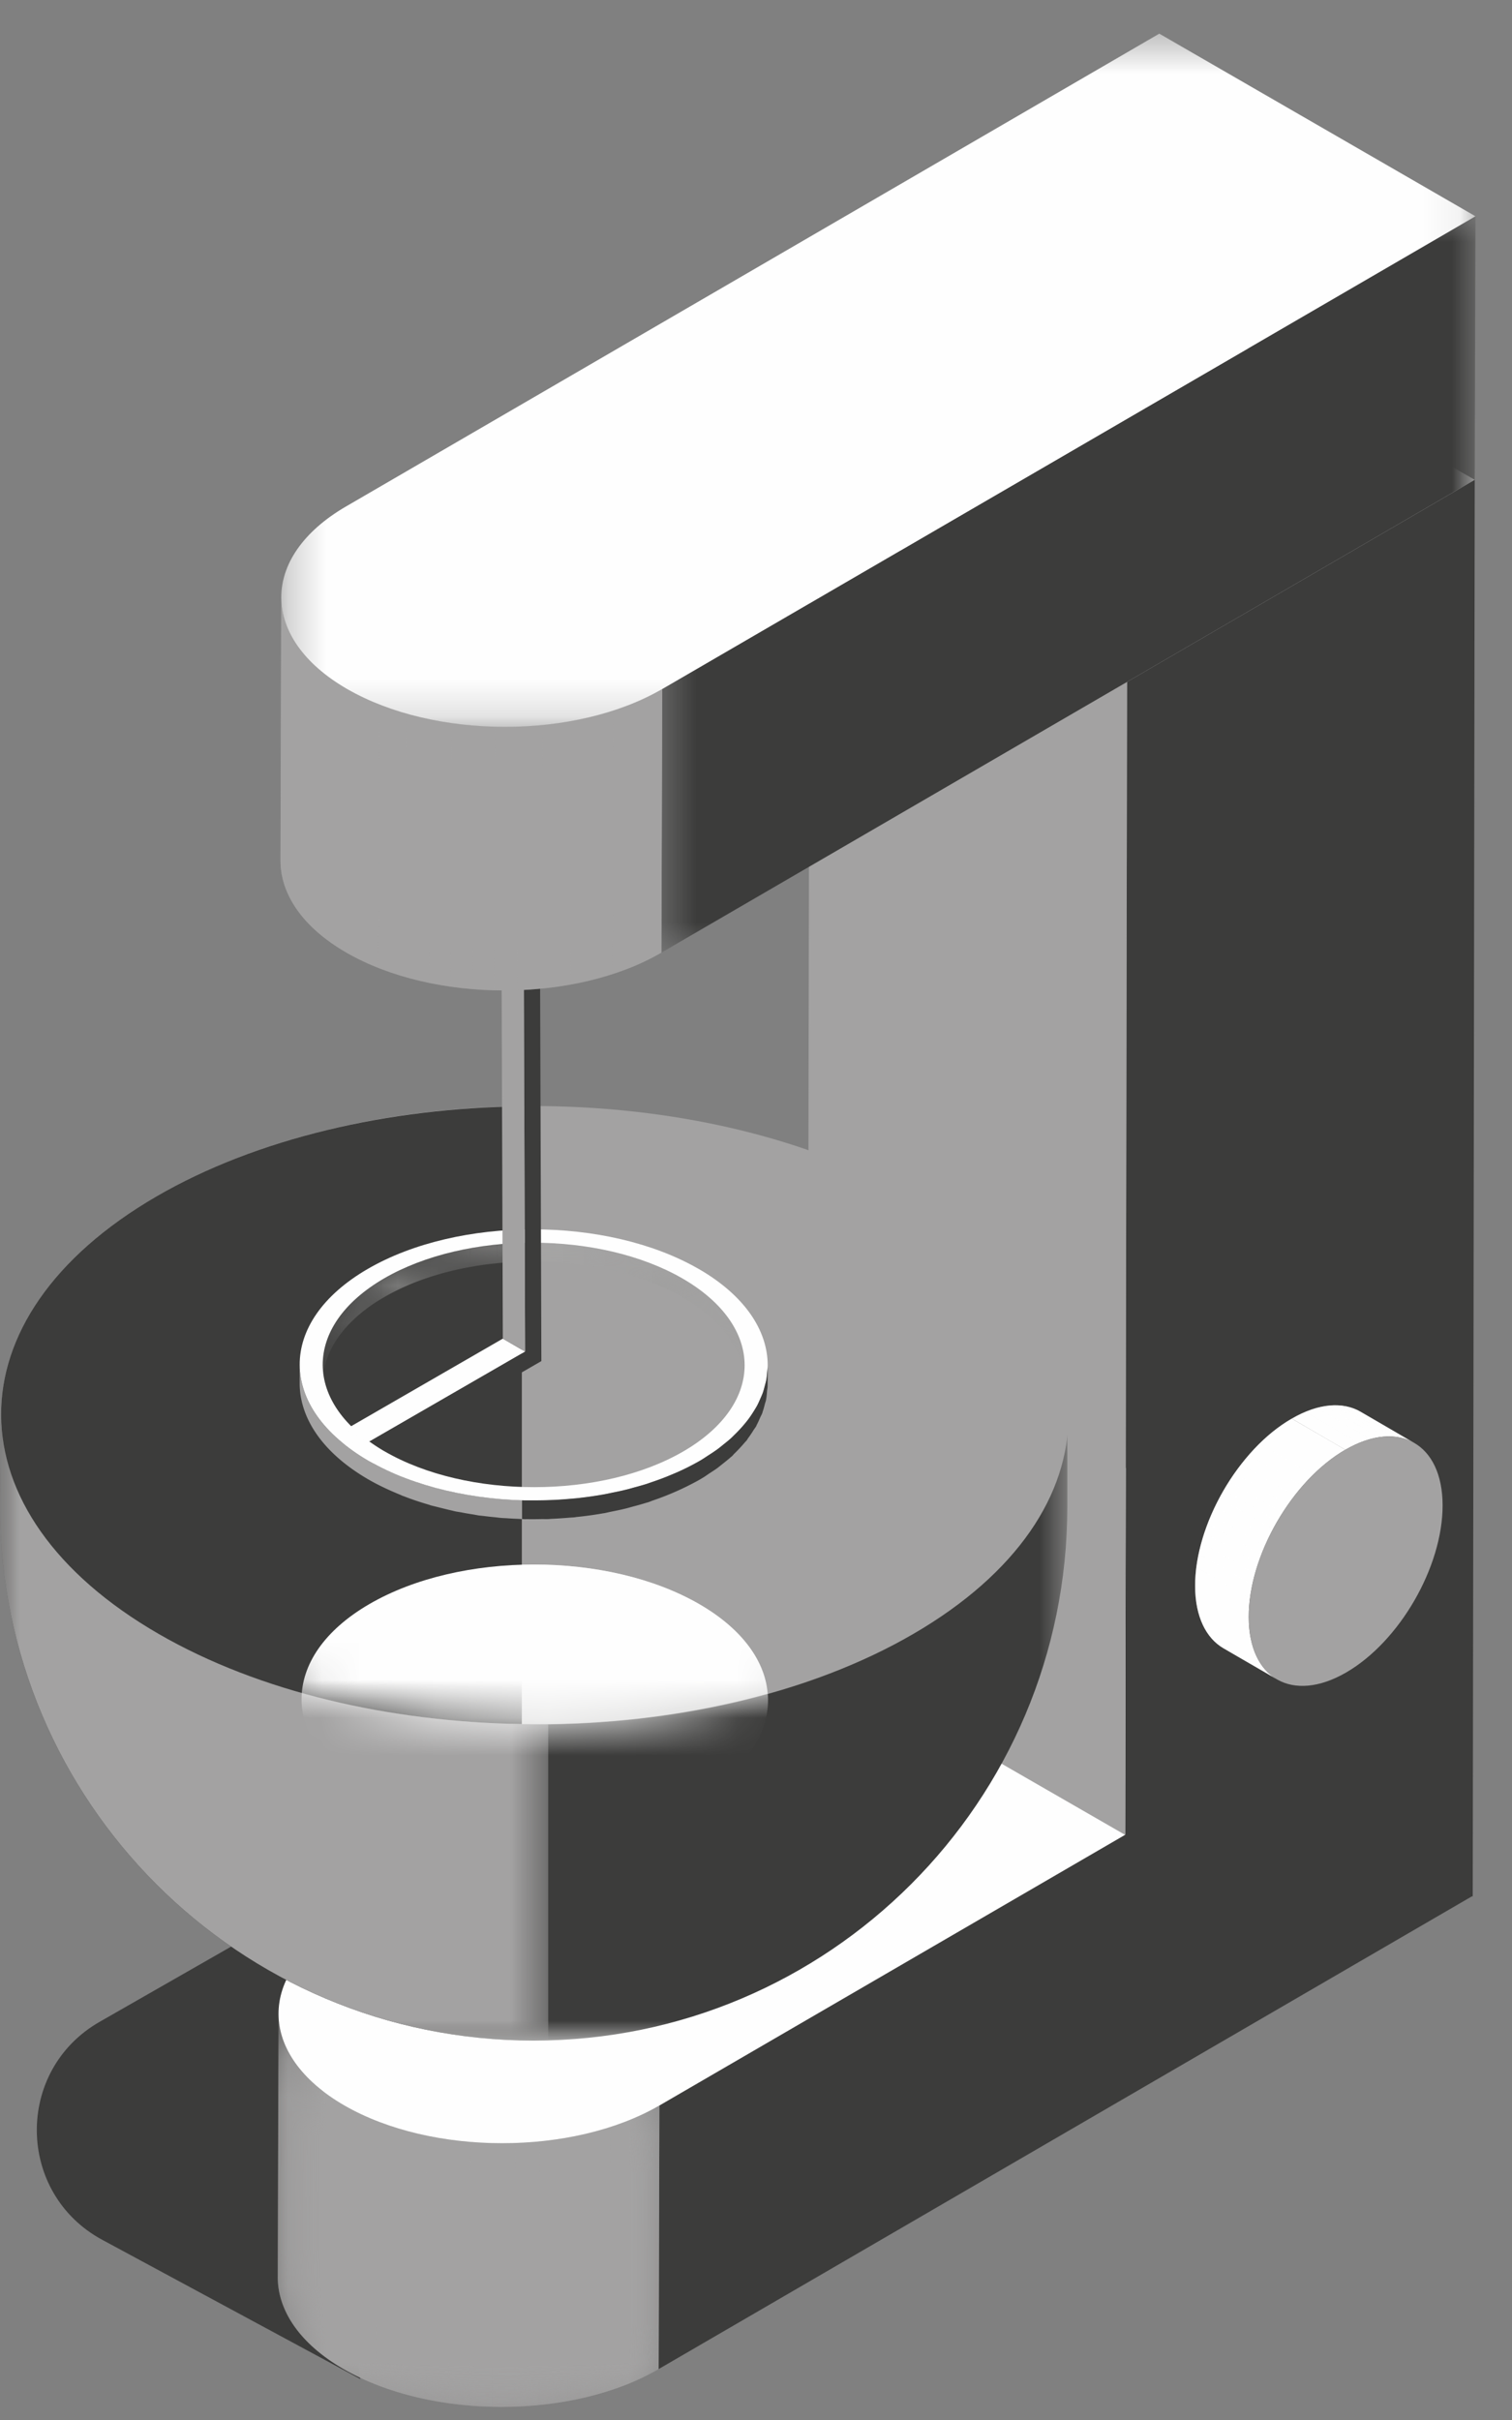 <svg xmlns="http://www.w3.org/2000/svg" xmlns:xlink="http://www.w3.org/1999/xlink" width="40" height="64" viewBox="0 0 40 64">
    <rect x="0" y="0" width="40" height="64" fill="#808080" stroke="none"/>
    <defs>
        <path id="a" d="M0 0h72v72H0z"/>
        <path id="c" d="M.226.283H10.32v10.402H.226z"/>
        <path id="e" d="M.225 7.252c-.002.88.578 1.762 1.74 2.431 2.312 1.335 6.044 1.335 8.337.003l.02-6.97c-2.294 1.332-6.026 1.332-8.337-.003C.823 2.043.243 1.163.245.283"/>
        <path id="g" d="M.225 7.252c-.002.88.578 1.762 1.74 2.431 2.312 1.335 6.044 1.335 8.337.003l.02-6.97c-2.294 1.332-6.026 1.332-8.337-.003C.823 2.043.243 1.163.245.283"/>
        <path id="i" d="M.225 7.252c-.002.88.578 1.762 1.74 2.431 2.312 1.335 6.044 1.335 8.337.003l.02-6.97c-2.294 1.332-6.026 1.332-8.337-.003C.823 2.043.243 1.163.245.283"/>
        <path id="k" d="M.225 7.252c-.002.88.578 1.762 1.74 2.431 2.312 1.335 6.044 1.335 8.337.003l.02-6.97c-2.294 1.332-6.026 1.332-8.337-.003C.823 2.043.243 1.163.245.283"/>
        <path id="m" d="M.225 7.252c-.002.88.578 1.762 1.74 2.431 2.312 1.335 6.044 1.335 8.337.003l.02-6.97c-2.294 1.332-6.026 1.332-8.337-.003C.823 2.043.243 1.163.245.283"/>
        <path id="o" d="M.225 7.252c-.002.88.578 1.762 1.74 2.431 2.312 1.335 6.044 1.335 8.337.003l.02-6.97c-2.294 1.332-6.026 1.332-8.337-.003C.823 2.043.243 1.163.245.283"/>
        <path id="q" d="M.225 7.252c-.002.88.578 1.762 1.74 2.431 2.312 1.335 6.044 1.335 8.337.003l.02-6.97c-2.294 1.332-6.026 1.332-8.337-.003C.823 2.043.243 1.163.245.283"/>
        <path id="s" d="M.225 7.252c-.002.88.578 1.762 1.74 2.431 2.312 1.335 6.044 1.335 8.337.003l.02-6.97c-2.294 1.332-6.026 1.332-8.337-.003C.823 2.043.243 1.163.245.283"/>
        <path id="u" d="M.225 7.252c-.002.88.578 1.762 1.74 2.431 2.312 1.335 6.044 1.335 8.337.003l.02-6.97c-2.294 1.332-6.026 1.332-8.337-.003C.823 2.043.243 1.163.245.283"/>
        <path id="w" d="M.225 7.252c-.002.88.578 1.762 1.74 2.431 2.312 1.335 6.044 1.335 8.337.003l.02-6.97c-2.294 1.332-6.026 1.332-8.337-.003C.823 2.043.243 1.163.245.283"/>
        <path id="y" d="M.225 7.252c-.002.88.578 1.762 1.74 2.431 2.312 1.335 6.044 1.335 8.337.003l.02-6.97c-2.294 1.332-6.026 1.332-8.337-.003C.823 2.043.243 1.163.245.283"/>
        <path id="A" d="M.338.576l1.417.825c.713-.414 1.358-.45 1.824-.18L2.163.398a1.327 1.327 0 0 0-.675-.174c-.346 0-.736.113-1.15.352"/>
        <path id="C" d="M.338.576l1.417.825c.713-.414 1.358-.45 1.824-.18L2.163.398a1.327 1.327 0 0 0-.675-.174c-.346 0-.736.113-1.15.352"/>
        <path id="E" d="M.338.576l1.417.825c.713-.414 1.358-.45 1.824-.18L2.163.398a1.327 1.327 0 0 0-.675-.174c-.346 0-.736.113-1.15.352"/>
        <path id="G" d="M.338.576l1.417.825c.713-.414 1.358-.45 1.824-.18L2.163.398a1.327 1.327 0 0 0-.675-.174c-.346 0-.736.113-1.15.352"/>
        <path id="I" d="M.338.576l1.417.825c.713-.414 1.358-.45 1.824-.18L2.163.398a1.327 1.327 0 0 0-.675-.174c-.346 0-.736.113-1.15.352"/>
        <path id="K" d="M.338.576l1.417.825c.713-.414 1.358-.45 1.824-.18L2.163.398a1.327 1.327 0 0 0-.675-.174c-.346 0-.736.113-1.15.352"/>
        <path id="M" d="M.338.576l1.417.825c.713-.414 1.358-.45 1.824-.18L2.163.398a1.327 1.327 0 0 0-.675-.174c-.346 0-.736.113-1.15.352"/>
        <path id="O" d="M.338.576l1.417.825c.713-.414 1.358-.45 1.824-.18L2.163.398a1.327 1.327 0 0 0-.675-.174c-.346 0-.736.113-1.15.352"/>
        <path id="Q" d="M.338.576l1.417.825c.713-.414 1.358-.45 1.824-.18L2.163.398a1.327 1.327 0 0 0-.675-.174c-.346 0-.736.113-1.15.352"/>
        <path id="S" d="M.338.576l1.417.825c.713-.414 1.358-.45 1.824-.18L2.163.398a1.327 1.327 0 0 0-.675-.174c-.346 0-.736.113-1.15.352"/>
        <path id="U" d="M.453 5.004c.001.81.288 1.378.747 1.645l1.417.824c-.46-.268-.745-.837-.747-1.645C1.865 4.203 3.01 2.218 4.426 1.4L3.01.576C1.594 1.393.448 3.38.453 5.004"/>
        <path id="W" d="M.453 5.004c.001.81.288 1.378.747 1.645l1.417.824c-.46-.268-.745-.837-.747-1.645C1.865 4.203 3.01 2.218 4.426 1.4L3.01.576C1.594 1.393.448 3.38.453 5.004"/>
        <path id="Y" d="M.453 5.004c.001.81.288 1.378.747 1.645l1.417.824c-.46-.268-.745-.837-.747-1.645C1.865 4.203 3.01 2.218 4.426 1.4L3.01.576C1.594 1.393.448 3.38.453 5.004"/>
        <path id="aa" d="M.453 5.004c.001.81.288 1.378.747 1.645l1.417.824c-.46-.268-.745-.837-.747-1.645C1.865 4.203 3.01 2.218 4.426 1.4L3.01.576C1.594 1.393.448 3.38.453 5.004"/>
        <path id="ac" d="M.453 5.004c.001.81.288 1.378.747 1.645l1.417.824c-.46-.268-.745-.837-.747-1.645C1.865 4.203 3.01 2.218 4.426 1.4L3.01.576C1.594 1.393.448 3.38.453 5.004"/>
        <path id="ae" d="M.453 5.004c.001.81.288 1.378.747 1.645l1.417.824c-.46-.268-.745-.837-.747-1.645C1.865 4.203 3.01 2.218 4.426 1.4L3.01.576C1.594 1.393.448 3.38.453 5.004"/>
        <path id="ag" d="M.453 5.004c.001.81.288 1.378.747 1.645l1.417.824c-.46-.268-.745-.837-.747-1.645C1.865 4.203 3.01 2.218 4.426 1.4L3.01.576C1.594 1.393.448 3.38.453 5.004"/>
        <path id="ai" d="M.453 5.004c.001.81.288 1.378.747 1.645l1.417.824c-.46-.268-.745-.837-.747-1.645C1.865 4.203 3.01 2.218 4.426 1.4L3.01.576C1.594 1.393.448 3.38.453 5.004"/>
        <path id="ak" d="M.453 5.004c.001.81.288 1.378.747 1.645l1.417.824c-.46-.268-.745-.837-.747-1.645C1.865 4.203 3.01 2.218 4.426 1.4L3.01.576C1.594 1.393.448 3.38.453 5.004"/>
        <path id="am" d="M.453 5.004c.001.81.288 1.378.747 1.645l1.417.824c-.46-.268-.745-.837-.747-1.645C1.865 4.203 3.01 2.218 4.426 1.4L3.01.576C1.594 1.393.448 3.38.453 5.004"/>
        <path id="ao" d="M.453 5.004c.001.81.288 1.378.747 1.645l1.417.824c-.46-.268-.745-.837-.747-1.645C1.865 4.203 3.01 2.218 4.426 1.4L3.01.576C1.594 1.393.448 3.38.453 5.004"/>
        <path id="aq" d="M.453 5.004c.001.81.288 1.378.747 1.645l1.417.824c-.46-.268-.745-.837-.747-1.645C1.865 4.203 3.01 2.218 4.426 1.4L3.01.576C1.594 1.393.448 3.38.453 5.004"/>
        <path id="as" d="M.453 5.004c.001.81.288 1.378.747 1.645l1.417.824c-.46-.268-.745-.837-.747-1.645C1.865 4.203 3.01 2.218 4.426 1.4L3.01.576C1.594 1.393.448 3.38.453 5.004"/>
        <path id="au" d="M.453 5.004c.001.81.288 1.378.747 1.645l1.417.824c-.46-.268-.745-.837-.747-1.645C1.865 4.203 3.01 2.218 4.426 1.4L3.01.576C1.594 1.393.448 3.38.453 5.004"/>
        <path id="aw" d="M.453 5.004c.001.81.288 1.378.747 1.645l1.417.824c-.46-.268-.745-.837-.747-1.645C1.865 4.203 3.01 2.218 4.426 1.4L3.01.576C1.594 1.393.448 3.38.453 5.004"/>
        <path id="ay" d="M0 .488h28.236v16.538H0z"/>
        <path id="aA" d="M0 .488h14.503v16.538H0z"/>
        <path id="aC" d="M4.132 2.718c-5.494 3.194-5.466 8.373.065 11.567 5.53 3.193 14.472 3.193 19.967-.001 5.495-3.193 5.466-8.373-.065-11.566C21.333 1.122 17.716.323 14.101.323c-3.613 0-7.222.799-9.97 2.395"/>
        <path id="aE" d="M2.146 1.322C1.068 1.95.526 2.772.524 3.597v.497c0-.824.542-1.647 1.62-2.275 2.17-1.26 5.712-1.26 7.894 0 1.1.634 1.649 1.47 1.646 2.304l.002-.498c.002-.834-.547-1.668-1.646-2.303C8.95.692 7.518.377 6.088.377c-1.43 0-2.858.315-3.942.945"/>
        <path id="aG" d="M2.146 1.322C1.068 1.95.526 2.772.524 3.597v.497c0-.824.542-1.647 1.62-2.275 2.17-1.26 5.712-1.26 7.894 0 1.1.634 1.649 1.47 1.646 2.304l.002-.498c.002-.834-.547-1.668-1.646-2.303C8.95.692 7.518.377 6.088.377c-1.43 0-2.858.315-3.942.945"/>
        <path id="aI" d="M2.146 1.322C1.068 1.95.526 2.772.524 3.597v.497c0-.824.542-1.647 1.62-2.275 2.17-1.26 5.712-1.26 7.894 0 1.1.634 1.649 1.47 1.646 2.304l.002-.498c.002-.834-.547-1.668-1.646-2.303C8.95.692 7.518.377 6.088.377c-1.43 0-2.858.315-3.942.945"/>
        <path id="aK" d="M2.146 1.322C1.068 1.95.526 2.772.524 3.597v.497c0-.824.542-1.647 1.62-2.275 2.17-1.26 5.712-1.26 7.894 0 1.1.634 1.649 1.47 1.646 2.304l.002-.498c.002-.834-.547-1.668-1.646-2.303C8.95.692 7.518.377 6.088.377c-1.43 0-2.858.315-3.942.945"/>
        <path id="aM" d="M2.146 1.322C1.068 1.95.526 2.772.524 3.597v.497c0-.824.542-1.647 1.62-2.275 2.17-1.26 5.712-1.26 7.894 0 1.1.634 1.649 1.47 1.646 2.304l.002-.498c.002-.834-.547-1.668-1.646-2.303C8.95.692 7.518.377 6.088.377c-1.43 0-2.858.315-3.942.945"/>
        <path id="aO" d="M2.146 1.322C1.068 1.95.526 2.772.524 3.597v.497c0-.824.542-1.647 1.62-2.275 2.17-1.26 5.712-1.26 7.894 0 1.1.634 1.649 1.47 1.646 2.304l.002-.498c.002-.834-.547-1.668-1.646-2.303C8.95.692 7.518.377 6.088.377c-1.43 0-2.858.315-3.942.945"/>
        <path id="aQ" d="M2.146 1.322C1.068 1.95.526 2.772.524 3.597v.497c0-.824.542-1.647 1.62-2.275 2.17-1.26 5.712-1.26 7.894 0 1.1.634 1.649 1.47 1.646 2.304l.002-.498c.002-.834-.547-1.668-1.646-2.303C8.95.692 7.518.377 6.088.377c-1.43 0-2.858.315-3.942.945"/>
        <path id="aS" d="M2.146 1.322C1.068 1.95.526 2.772.524 3.597v.497c0-.824.542-1.647 1.62-2.275 2.17-1.26 5.712-1.26 7.894 0 1.1.634 1.649 1.47 1.646 2.304l.002-.498c.002-.834-.547-1.668-1.646-2.303C8.95.692 7.518.377 6.088.377c-1.43 0-2.858.315-3.942.945"/>
        <path id="aU" d="M2.146 1.322C1.068 1.95.526 2.772.524 3.597v.497c0-.824.542-1.647 1.62-2.275 2.17-1.26 5.712-1.26 7.894 0 1.1.634 1.649 1.47 1.646 2.304l.002-.498c.002-.834-.547-1.668-1.646-2.303C8.95.692 7.518.377 6.088.377c-1.43 0-2.858.315-3.942.945"/>
        <path id="aW" d="M2.146 1.322C1.068 1.95.526 2.772.524 3.597v.497c0-.824.542-1.647 1.62-2.275 2.17-1.26 5.712-1.26 7.894 0 1.1.634 1.649 1.47 1.646 2.304l.002-.498c.002-.834-.547-1.668-1.646-2.303C8.95.692 7.518.377 6.088.377c-1.43 0-2.858.315-3.942.945"/>
        <path id="aY" d="M2.146 1.322C1.068 1.95.526 2.772.524 3.597v.497c0-.824.542-1.647 1.62-2.275 2.17-1.26 5.712-1.26 7.894 0 1.1.634 1.649 1.47 1.646 2.304l.002-.498c.002-.834-.547-1.668-1.646-2.303C8.95.692 7.518.377 6.088.377c-1.43 0-2.858.315-3.942.945"/>
        <path id="ba" d="M2.146 1.322C1.068 1.95.526 2.772.524 3.597v.497c0-.824.542-1.647 1.62-2.275 2.17-1.26 5.712-1.26 7.894 0 1.1.634 1.649 1.47 1.646 2.304l.002-.498c.002-.834-.547-1.668-1.646-2.303C8.95.692 7.518.377 6.088.377c-1.43 0-2.858.315-3.942.945"/>
        <path id="bc" d="M2.146 1.322C1.068 1.95.526 2.772.524 3.597v.497c0-.824.542-1.647 1.62-2.275 2.17-1.26 5.712-1.26 7.894 0 1.1.634 1.649 1.47 1.646 2.304l.002-.498c.002-.834-.547-1.668-1.646-2.303C8.95.692 7.518.377 6.088.377c-1.43 0-2.858.315-3.942.945"/>
        <path id="be" d="M2.146 1.322C1.068 1.95.526 2.772.524 3.597v.497c0-.824.542-1.647 1.62-2.275 2.17-1.26 5.712-1.26 7.894 0 1.1.634 1.649 1.47 1.646 2.304l.002-.498c.002-.834-.547-1.668-1.646-2.303C8.95.692 7.518.377 6.088.377c-1.43 0-2.858.315-3.942.945"/>
        <path id="bg" d="M2.146 1.322C1.068 1.95.526 2.772.524 3.597v.497c0-.824.542-1.647 1.62-2.275 2.17-1.26 5.712-1.26 7.894 0 1.1.634 1.649 1.47 1.646 2.304l.002-.498c.002-.834-.547-1.668-1.646-2.303C8.95.692 7.518.377 6.088.377c-1.43 0-2.858.315-3.942.945"/>
        <path id="bi" d="M2.146 1.322C1.068 1.95.526 2.772.524 3.597v.497c0-.824.542-1.647 1.62-2.275 2.17-1.26 5.712-1.26 7.894 0 1.1.634 1.649 1.47 1.646 2.304l.002-.498c.002-.834-.547-1.668-1.646-2.303C8.95.692 7.518.377 6.088.377c-1.43 0-2.858.315-3.942.945"/>
        <path id="bk" d="M2.146 1.322C1.068 1.95.526 2.772.524 3.597v.497c0-.824.542-1.647 1.62-2.275 2.17-1.26 5.712-1.26 7.894 0 1.1.634 1.649 1.47 1.646 2.304l.002-.498c.002-.834-.547-1.668-1.646-2.303C8.95.692 7.518.377 6.088.377c-1.43 0-2.858.315-3.942.945"/>
        <path id="bm" d="M2.146 1.322C1.068 1.95.526 2.772.524 3.597v.497c0-.824.542-1.647 1.62-2.275 2.17-1.26 5.712-1.26 7.894 0 1.1.634 1.649 1.47 1.646 2.304l.002-.498c.002-.834-.547-1.668-1.646-2.303C8.95.692 7.518.377 6.088.377c-1.43 0-2.858.315-3.942.945"/>
        <path id="bo" d="M.58.834h21.536v19.474H.58z"/>
        <path id="bq" d="M.297 7.191c-.002.88.58 1.76 1.741 2.43 2.31 1.335 6.04 1.337 8.337.003l.02-6.97c-2.297 1.333-6.026 1.331-8.338-.002C.895 1.98.315 1.1.317.22"/>
        <path id="bs" d="M.297 7.191c-.002.88.58 1.76 1.741 2.43 2.31 1.335 6.04 1.337 8.337.003l.02-6.97c-2.297 1.333-6.026 1.331-8.338-.002C.895 1.98.315 1.1.317.22"/>
        <path id="bu" d="M.297 7.191c-.002.88.58 1.76 1.741 2.43 2.31 1.335 6.04 1.337 8.337.003l.02-6.97c-2.297 1.333-6.026 1.331-8.338-.002C.895 1.98.315 1.1.317.22"/>
        <path id="bw" d="M.297 7.191c-.002.88.58 1.76 1.741 2.43 2.31 1.335 6.04 1.337 8.337.003l.02-6.97c-2.297 1.333-6.026 1.331-8.338-.002C.895 1.98.315 1.1.317.22"/>
        <path id="by" d="M.297 7.191c-.002.88.58 1.76 1.741 2.43 2.31 1.335 6.04 1.337 8.337.003l.02-6.97c-2.297 1.333-6.026 1.331-8.338-.002C.895 1.98.315 1.1.317.22"/>
        <path id="bA" d="M.297 7.191c-.002.88.58 1.76 1.741 2.43 2.31 1.335 6.04 1.337 8.337.003l.02-6.97c-2.297 1.333-6.026 1.331-8.338-.002C.895 1.98.315 1.1.317.22"/>
        <path id="bC" d="M.297 7.191c-.002.88.58 1.76 1.741 2.43 2.31 1.335 6.04 1.337 8.337.003l.02-6.97c-2.297 1.333-6.026 1.331-8.338-.002C.895 1.98.315 1.1.317.22"/>
        <path id="bE" d="M.297 7.191c-.002.88.58 1.76 1.741 2.43 2.31 1.335 6.04 1.337 8.337.003l.02-6.97c-2.297 1.333-6.026 1.331-8.338-.002C.895 1.98.315 1.1.317.22"/>
        <path id="bG" d="M.297 7.191c-.002.88.58 1.76 1.741 2.43 2.31 1.335 6.04 1.337 8.337.003l.02-6.97c-2.297 1.333-6.026 1.331-8.338-.002C.895 1.98.315 1.1.317.22"/>
        <path id="bI" d="M.297 7.191c-.002.88.58 1.76 1.741 2.43 2.31 1.335 6.04 1.337 8.337.003l.02-6.97c-2.297 1.333-6.026 1.331-8.338-.002C.895 1.98.315 1.1.317.22"/>
        <path id="bK" d="M.297 7.191c-.002.88.58 1.76 1.741 2.43 2.31 1.335 6.04 1.337 8.337.003l.02-6.97c-2.297 1.333-6.026 1.331-8.338-.002C.895 1.98.315 1.1.317.22"/>
        <path id="bM" d="M.317.457h31.594V18.79H.317z"/>
    </defs>
    <g fill="none" fill-rule="evenodd" transform="translate(-14 -4)">
        <mask id="b" fill="#fff">
            <use xlink:href="#a"/>
        </mask>
        <g mask="url(#b)">
            <path fill="#3C3C3B" d="M23.531 66.916l-6.824-3.68c-2.278-1.228-2.32-4.482-.07-5.767l5.281-3.02 1.613 12.467zM52.961 47.18l-.02 6.97-21.516 12.503.02-6.97z"/>
            <g transform="translate(21.123 56.968)">
                <mask id="d" fill="#fff">
                    <use xlink:href="#c"/>
                </mask>
                <path fill="#A3A2A2" d="M.226 7.253l.02-6.97c-.003.88.577 1.76 1.738 2.43 2.312 1.335 6.044 1.335 8.337.002l-.02 6.97C8.01 11.02 4.276 11.02 1.965 9.684.803 9.013.224 8.133.225 7.253" mask="url(#d)"/>
            </g>
            <g transform="translate(21.123 56.968)">
                <mask id="f" fill="#fff">
                    <use xlink:href="#e"/>
                </mask>
                <path fill="#A3A2A2" d="M10.321 2.716l-.02 6.97a6.66 6.66 0 0 1-1.29.567l.02-6.97c.463-.15.898-.34 1.29-.567" mask="url(#f)"/>
            </g>
            <g transform="translate(21.123 56.968)">
                <mask id="h" fill="#fff">
                    <use xlink:href="#g"/>
                </mask>
                <path fill="#A3A2A2" d="M9.031 3.283l-.02 6.97c-.357.116-.731.21-1.115.279l.02-6.972c.384-.069.758-.162 1.115-.277" mask="url(#h)"/>
            </g>
            <g transform="translate(21.123 56.968)">
                <mask id="j" fill="#fff">
                    <use xlink:href="#i"/>
                </mask>
                <path fill="#A3A2A2" d="M7.916 3.56l-.02 6.971c-.247.045-.498.08-.75.104l.019-6.97c.253-.025.505-.06.751-.104" mask="url(#j)"/>
            </g>
            <g transform="translate(21.123 56.968)">
                <mask id="l" fill="#fff">
                    <use xlink:href="#k"/>
                </mask>
                <path fill="#A3A2A2" d="M7.164 3.665l-.02 6.97a9.94 9.94 0 0 1-.653.044l.02-6.97c.219-.008.437-.022.653-.044" mask="url(#l)"/>
            </g>
            <g transform="translate(21.123 56.968)">
                <mask id="n" fill="#fff">
                    <use xlink:href="#m"/>
                </mask>
                <path fill="#A3A2A2" d="M6.511 3.709l-.02 6.97a9.751 9.751 0 0 1-.603.003l.02-6.97c.2.005.402.004.603-.003" mask="url(#n)"/>
            </g>
            <g transform="translate(21.123 56.968)">
                <mask id="p" fill="#fff">
                    <use xlink:href="#o"/>
                </mask>
                <path fill="#A3A2A2" d="M5.907 3.711l-.02 6.97a8.985 8.985 0 0 1-.58-.03l.02-6.97c.192.015.386.026.58.03" mask="url(#p)"/>
            </g>
            <g transform="translate(21.123 56.968)">
                <mask id="r" fill="#fff">
                    <use xlink:href="#q"/>
                </mask>
                <path fill="#A3A2A2" d="M5.326 3.68l-.02 6.97a9.405 9.405 0 0 1-.573-.063l.02-6.97c.19.027.38.047.573.063" mask="url(#r)"/>
            </g>
            <g transform="translate(21.123 56.968)">
                <mask id="t" fill="#fff">
                    <use xlink:href="#s"/>
                </mask>
                <path fill="#A3A2A2" d="M4.753 3.617l-.02 6.97a8.908 8.908 0 0 1-.585-.102l.02-6.97c.193.04.388.074.585.102" mask="url(#t)"/>
            </g>
            <g transform="translate(21.123 56.968)">
                <mask id="v" fill="#fff">
                    <use xlink:href="#u"/>
                </mask>
                <path fill="#A3A2A2" d="M4.168 3.515l-.02 6.97a8.5 8.5 0 0 1-.615-.151l.02-6.97c.201.057.407.107.615.15" mask="url(#v)"/>
            </g>
            <g transform="translate(21.123 56.968)">
                <mask id="x" fill="#fff">
                    <use xlink:href="#w"/>
                </mask>
                <path fill="#A3A2A2" d="M3.553 3.364l-.02 6.97a7.52 7.52 0 0 1-.717-.242l.02-6.97c.23.091.47.172.717.242" mask="url(#x)"/>
            </g>
            <g transform="translate(21.123 56.968)">
                <mask id="z" fill="#fff">
                    <use xlink:href="#y"/>
                </mask>
                <path fill="#A3A2A2" d="M2.836 3.122l-.02 6.97a6.43 6.43 0 0 1-.852-.409c-1.16-.67-1.74-1.55-1.739-2.43l.02-6.97c-.002.88.578 1.76 1.739 2.43.267.154.552.29.852.409" mask="url(#z)"/>
            </g>
            <g>
                <path fill="#FEFEFE" d="M52.961 47.18L31.444 59.682c-2.293 1.332-6.025 1.332-8.337-.002-2.308-1.332-2.32-3.494-.026-4.827L44.596 42.35l8.365 4.83z"/>
                <path fill="#E5E5E4" d="M53.014 16.69l-9.197 5.345-7.147-4.126 9.198-5.346z"/>
                <path fill="#3C3C3B" d="M53.014 16.69l-.053 37.46-9.197-.236.053-31.88z"/>
                <path fill="#A3A2A2" d="M43.817 22.035l-.053 30.49-8.4-4.837.054-30.49z"/>
                <path fill="#FEFEFE" d="M49.998 41.338l1.417.823c-.466-.27-1.112-.233-1.825.18l-1.416-.824c.712-.413 1.358-.45 1.824-.18"/>
            </g>
            <g>
                <g transform="translate(47.836 40.94)">
                    <mask id="B" fill="#fff">
                        <use xlink:href="#A"/>
                    </mask>
                    <path fill="#FEFEFE" d="M1.755 1.4L.338.576C.459.506.579.446.697.397l1.417.824a3.139 3.139 0 0 0-.36.18" mask="url(#B)"/>
                </g>
                <g transform="translate(47.836 40.94)">
                    <mask id="D" fill="#fff">
                        <use xlink:href="#C"/>
                    </mask>
                    <path fill="#FEFEFE" d="M2.114 1.22L.697.398C.799.355.9.32.999.293l1.417.825c-.098.025-.2.06-.302.103" mask="url(#D)"/>
                </g>
                <g transform="translate(47.836 40.94)">
                    <mask id="F" fill="#fff">
                        <use xlink:href="#E"/>
                    </mask>
                    <path fill="#FEFEFE" d="M2.416 1.117L.999.293c.077-.02.152-.037.225-.047l1.417.822a2.23 2.23 0 0 0-.225.05" mask="url(#F)"/>
                </g>
                <g transform="translate(47.836 40.94)">
                    <mask id="H" fill="#fff">
                        <use xlink:href="#G"/>
                    </mask>
                    <path fill="#FEFEFE" d="M2.642 1.069L1.225.245c.064-.01.128-.016.19-.019l1.418.824a1.6 1.6 0 0 0-.191.019" mask="url(#H)"/>
                </g>
                <g transform="translate(47.836 40.94)">
                    <mask id="J" fill="#fff">
                        <use xlink:href="#I"/>
                    </mask>
                    <path fill="#FEFEFE" d="M2.833 1.05L1.415.226c.058-.003.115-.002.17.002l1.417.823a1.527 1.527 0 0 0-.17-.001" mask="url(#J)"/>
                </g>
                <g transform="translate(47.836 40.94)">
                    <mask id="L" fill="#fff">
                        <use xlink:href="#K"/>
                    </mask>
                    <path fill="#FEFEFE" d="M3.002 1.051L1.585.228c.053.002.105.009.156.018l1.416.823a1.269 1.269 0 0 0-.155-.018" mask="url(#L)"/>
                </g>
                <g transform="translate(47.836 40.94)">
                    <mask id="N" fill="#fff">
                        <use xlink:href="#M"/>
                    </mask>
                    <path fill="#FEFEFE" d="M3.157 1.069L1.741.245c.049.009.097.02.143.034l1.417.824a1.306 1.306 0 0 0-.144-.034" mask="url(#N)"/>
                </g>
                <g transform="translate(47.836 40.94)">
                    <mask id="P" fill="#fff">
                        <use xlink:href="#O"/>
                    </mask>
                    <path fill="#FEFEFE" d="M3.301 1.103L1.884.279c.046.013.091.029.136.047l1.416.825a1.017 1.017 0 0 0-.135-.048" mask="url(#P)"/>
                </g>
                <g transform="translate(47.836 40.94)">
                    <mask id="R" fill="#fff">
                        <use xlink:href="#Q"/>
                    </mask>
                    <path fill="#FEFEFE" d="M3.437 1.15L2.019.327c.045.02.087.04.13.064l1.417.823a1.433 1.433 0 0 0-.13-.063" mask="url(#R)"/>
                </g>
                <g transform="translate(47.836 40.94)">
                    <mask id="T" fill="#fff">
                        <use xlink:href="#S"/>
                    </mask>
                    <path fill="#FEFEFE" d="M3.565 1.213L2.148.39l.014.008 1.418.823c-.006-.002-.01-.005-.015-.008" mask="url(#T)"/>
                </g>
            </g>
            <path fill="#FEFEFE" d="M47.782 48.413l-1.418-.824c-.459-.268-.745-.836-.747-1.644-.005-1.626 1.142-3.612 2.556-4.428l1.417.823c-1.414.817-2.56 2.803-2.556 4.428.003.809.288 1.377.748 1.645"/>
            <g>
                <g transform="translate(45.164 40.94)">
                    <mask id="V" fill="#fff">
                        <use xlink:href="#U"/>
                    </mask>
                    <path fill="#FEFEFE" d="M2.618 7.473L1.2 6.648C.74 6.381.455 5.813.452 5.005c0-.164.012-.332.033-.502l1.418.825a3.676 3.676 0 0 0-.033.5c.002.809.287 1.377.748 1.645" mask="url(#V)"/>
                </g>
                <g transform="translate(45.164 40.94)">
                    <mask id="X" fill="#fff">
                        <use xlink:href="#W"/>
                    </mask>
                    <path fill="#FEFEFE" d="M1.902 5.328L.485 4.503a4.22 4.22 0 0 1 .061-.354l1.417.824a4.486 4.486 0 0 0-.06.355" mask="url(#X)"/>
                </g>
                <g transform="translate(45.164 40.94)">
                    <mask id="Z" fill="#fff">
                        <use xlink:href="#Y"/>
                    </mask>
                    <path fill="#FEFEFE" d="M1.963 4.972L.546 4.15c.021-.098.045-.196.072-.294l1.417.823a4.552 4.552 0 0 0-.072.294" mask="url(#Z)"/>
                </g>
                <g transform="translate(45.164 40.94)">
                    <mask id="ab" fill="#fff">
                        <use xlink:href="#aa"/>
                    </mask>
                    <path fill="#FEFEFE" d="M2.035 4.678L.618 3.855c.025-.087.05-.175.08-.262l1.417.824a6.23 6.23 0 0 0-.08.261" mask="url(#ab)"/>
                </g>
                <g transform="translate(45.164 40.94)">
                    <mask id="ad" fill="#fff">
                        <use xlink:href="#ac"/>
                    </mask>
                    <path fill="#FEFEFE" d="M2.115 4.417L.698 3.593c.027-.081.057-.161.087-.241l1.417.823c-.03.08-.06.16-.087.242" mask="url(#ad)"/>
                </g>
                <g transform="translate(45.164 40.94)">
                    <mask id="af" fill="#fff">
                        <use xlink:href="#ae"/>
                    </mask>
                    <path fill="#FEFEFE" d="M2.202 4.175L.785 3.35c.03-.077.06-.154.095-.23l1.416.823a5.697 5.697 0 0 0-.094.23" mask="url(#af)"/>
                </g>
                <g transform="translate(45.164 40.94)">
                    <mask id="ah" fill="#fff">
                        <use xlink:href="#ag"/>
                    </mask>
                    <path fill="#FEFEFE" d="M2.296 3.944L.88 3.121c.032-.075.066-.15.101-.224l1.418.824c-.036.074-.07.149-.103.223" mask="url(#ah)"/>
                </g>
                <g transform="translate(45.164 40.94)">
                    <mask id="aj" fill="#fff">
                        <use xlink:href="#ai"/>
                    </mask>
                    <path fill="#FEFEFE" d="M2.398 3.72L.981 2.898c.036-.073.073-.146.111-.218l1.418.824a5.59 5.59 0 0 0-.111.218" mask="url(#aj)"/>
                </g>
                <g transform="translate(45.164 40.94)">
                    <mask id="al" fill="#fff">
                        <use xlink:href="#ak"/>
                    </mask>
                    <path fill="#FEFEFE" d="M2.51 3.503l-1.418-.824c.039-.073.08-.145.12-.216l1.418.823a5.134 5.134 0 0 0-.12.217" mask="url(#al)"/>
                </g>
                <g transform="translate(45.164 40.94)">
                    <mask id="an" fill="#fff">
                        <use xlink:href="#am"/>
                    </mask>
                    <path fill="#FEFEFE" d="M2.63 3.286l-1.417-.823c.043-.074.087-.147.133-.218l1.417.824c-.046.071-.09.143-.133.217" mask="url(#an)"/>
                </g>
                <g transform="translate(45.164 40.94)">
                    <mask id="ap" fill="#fff">
                        <use xlink:href="#ao"/>
                    </mask>
                    <path fill="#FEFEFE" d="M2.763 3.069l-1.418-.824c.048-.076.098-.15.149-.223l1.418.824c-.052.073-.101.147-.15.223" mask="url(#ap)"/>
                </g>
                <g transform="translate(45.164 40.94)">
                    <mask id="ar" fill="#fff">
                        <use xlink:href="#aq"/>
                    </mask>
                    <path fill="#FEFEFE" d="M2.912 2.846l-1.418-.824a6.53 6.53 0 0 1 .172-.232l1.417.825a6.202 6.202 0 0 0-.171.231" mask="url(#ar)"/>
                </g>
                <g transform="translate(45.164 40.94)">
                    <mask id="at" fill="#fff">
                        <use xlink:href="#as"/>
                    </mask>
                    <path fill="#FEFEFE" d="M3.082 2.615L1.666 1.79c.067-.086.137-.17.208-.253l1.417.824c-.071.082-.14.166-.209.254" mask="url(#at)"/>
                </g>
                <g transform="translate(45.164 40.94)">
                    <mask id="av" fill="#fff">
                        <use xlink:href="#au"/>
                    </mask>
                    <path fill="#FEFEFE" d="M3.291 2.36l-1.417-.823c.09-.104.184-.204.28-.299l1.417.824a5.99 5.99 0 0 0-.28.299" mask="url(#av)"/>
                </g>
                <g transform="translate(45.164 40.94)">
                    <mask id="ax" fill="#fff">
                        <use xlink:href="#aw"/>
                    </mask>
                    <path fill="#FEFEFE" d="M3.571 2.062l-1.417-.824c.267-.263.555-.489.855-.661l1.417.823c-.3.173-.588.398-.855.662" mask="url(#ax)"/>
                </g>
            </g>
            <g>
                <path fill="#A3A2A2" d="M49.59 42.34c1.419-.819 2.57-.16 2.574 1.466.004 1.63-1.138 3.61-2.557 4.428-1.415.816-2.569.164-2.573-1.466-.005-1.626 1.142-3.611 2.556-4.428"/>
                <g transform="translate(14 40.94)">
                    <mask id="az" fill="#fff">
                        <use xlink:href="#ay"/>
                    </mask>
                    <path fill="#3C3C3B" d="M0 2.909c0 7.797 6.32 14.117 14.118 14.117s14.118-6.32 14.118-14.117V.488H.03L0 2.908z" mask="url(#az)"/>
                </g>
                <g transform="translate(14 40.94)">
                    <mask id="aB" fill="#fff">
                        <use xlink:href="#aA"/>
                    </mask>
                    <path fill="#A3A2A2" d="M14.503.488H.03L0 2.909c0 7.797 6.321 14.117 14.118 14.117.129 0 .257-.006.385-.01V.489z" mask="url(#aB)"/>
                </g>
                <path fill="#A3A2A2" d="M38.099 35.645c5.53 3.193 5.56 8.372.065 11.565-5.495 3.194-14.436 3.194-19.968.001-5.53-3.194-5.559-8.372-.065-11.566 5.495-3.193 14.437-3.193 19.968 0"/>
                <path fill="#D2D2D1" d="M34.304 48.791c-.07-.86-.669-1.711-1.807-2.368-2.417-1.396-6.325-1.396-8.726 0-1.122.652-1.71 1.493-1.78 2.347 3.882 1.096 8.434 1.103 12.313.021"/>
                <path fill="#3C3C3B" d="M27.805 33.259c-3.513.042-7.001.834-9.673 2.386-5.495 3.194-5.466 8.373.065 11.566 2.666 1.54 6.125 2.329 9.608 2.384V33.26z"/>
            </g>
            <g transform="translate(14 32.926)">
                <mask id="aD" fill="#fff">
                    <use xlink:href="#aC"/>
                </mask>
                <path fill="#FEFEFE" d="M18.497 13.496c2.417 1.396 2.43 3.659.028 5.055-2.401 1.395-6.31 1.395-8.727 0-2.416-1.396-2.429-3.66-.027-5.055 2.4-1.395 6.31-1.395 8.726 0" mask="url(#aD)"/>
            </g>
            <g>
                <g transform="translate(22.014 36.488)">
                    <mask id="aF" fill="#fff">
                        <use xlink:href="#aE"/>
                    </mask>
                    <path fill="#9E9E9D" d="M11.685 3.624v.498c.001-.834-.547-1.668-1.646-2.302a6.007 6.007 0 0 0-.802-.385l.001-.498c.283.111.552.24.803.385 1.098.635 1.647 1.469 1.644 2.302" mask="url(#aF)"/>
                </g>
                <g transform="translate(22.014 36.488)">
                    <mask id="aH" fill="#fff">
                        <use xlink:href="#aG"/>
                    </mask>
                    <path fill="#A0A09F" d="M9.238.938l-.001.497a7.019 7.019 0 0 0-.677-.229L8.562.71c.232.066.458.142.676.229" mask="url(#aH)"/>
                </g>
                <g transform="translate(22.014 36.488)">
                    <mask id="aJ" fill="#fff">
                        <use xlink:href="#aI"/>
                    </mask>
                    <path fill="#A2A1A1" d="M8.561.709v.498a8.294 8.294 0 0 0-.583-.144L7.98.566c.198.041.393.089.582.143" mask="url(#aJ)"/>
                </g>
                <g transform="translate(22.014 36.488)">
                    <mask id="aL" fill="#fff">
                        <use xlink:href="#aK"/>
                    </mask>
                    <path fill="#A3A3A3" d="M7.98.566l-.002.498a8.105 8.105 0 0 0-.554-.097V.47c.188.027.373.059.555.096" mask="url(#aL)"/>
                </g>
                <g transform="translate(22.014 36.488)">
                    <mask id="aN" fill="#fff">
                        <use xlink:href="#aM"/>
                    </mask>
                    <path fill="#A5A5A4" d="M7.425.47l-.001.497A9.154 9.154 0 0 0 6.88.906V.409c.183.015.365.036.545.06" mask="url(#aN)"/>
                </g>
                <g transform="translate(22.014 36.488)">
                    <mask id="aP" fill="#fff">
                        <use xlink:href="#aO"/>
                    </mask>
                    <path fill="#A7A7A6" d="M6.881.409v.498a9.51 9.51 0 0 0-.553-.03L6.33.38c.184.005.368.014.551.029" mask="url(#aP)"/>
                </g>
                <g transform="translate(22.014 36.488)">
                    <mask id="aR" fill="#fff">
                        <use xlink:href="#aQ"/>
                    </mask>
                    <path fill="#A8A8A8" d="M6.33.38l-.001.497a10.292 10.292 0 0 0-.575.003l.002-.497c.19-.007.383-.008.574-.003" mask="url(#aR)"/>
                </g>
                <g transform="translate(22.014 36.488)">
                    <mask id="aT" fill="#fff">
                        <use xlink:href="#aS"/>
                    </mask>
                    <path fill="#AAAAA9" d="M5.756.383V.88c-.209.006-.416.02-.622.04l.002-.496c.205-.02.413-.034.62-.041" mask="url(#aT)"/>
                </g>
                <g transform="translate(22.014 36.488)">
                    <mask id="aV" fill="#fff">
                        <use xlink:href="#aU"/>
                    </mask>
                    <path fill="#ACABAB" d="M5.135.424V.92c-.24.023-.48.056-.714.1l.001-.499c.234-.041.473-.074.713-.098" mask="url(#aV)"/>
                </g>
                <g transform="translate(22.014 36.488)">
                    <mask id="aX" fill="#fff">
                        <use xlink:href="#aW"/>
                    </mask>
                    <path fill="#ADADAD" d="M4.422.523v.497c-.365.065-.72.153-1.057.263V.786A8.15 8.15 0 0 1 4.422.523" mask="url(#aX)"/>
                </g>
                <g transform="translate(22.014 36.488)">
                    <mask id="aZ" fill="#fff">
                        <use xlink:href="#aY"/>
                    </mask>
                    <path fill="#AFAFAE" d="M3.365.786v.498a6.25 6.25 0 0 0-1.22.535l-.068.04.002-.498.067-.039a6.3 6.3 0 0 1 1.22-.536" mask="url(#aZ)"/>
                </g>
                <g transform="translate(22.014 36.488)">
                    <mask id="bb" fill="#fff">
                        <use xlink:href="#ba"/>
                    </mask>
                    <path fill="#ADADAD" d="M2.078 1.362l-.001.498a4.24 4.24 0 0 0-.705.521l.001-.497c.2-.184.435-.36.705-.522" mask="url(#bb)"/>
                </g>
                <g transform="translate(22.014 36.488)">
                    <mask id="bd" fill="#fff">
                        <use xlink:href="#bc"/>
                    </mask>
                    <path fill="#ACABAB" d="M1.373 1.884v.497c-.131.12-.247.245-.348.373l.002-.497c.1-.128.216-.252.346-.373" mask="url(#bd)"/>
                </g>
                <g transform="translate(22.014 36.488)">
                    <mask id="bf" fill="#fff">
                        <use xlink:href="#be"/>
                    </mask>
                    <path fill="#AAAAA9" d="M1.027 2.257l-.001.497c-.086.11-.162.221-.225.335v-.498c.065-.113.14-.225.226-.334" mask="url(#bf)"/>
                </g>
                <g transform="translate(22.014 36.488)">
                    <mask id="bh" fill="#fff">
                        <use xlink:href="#bg"/>
                    </mask>
                    <path fill="#A8A8A8" d="M.802 2.591L.8 3.09c-.06.104-.11.211-.15.318l.002-.497c.04-.108.09-.214.149-.319" mask="url(#bh)"/>
                </g>
                <g transform="translate(22.014 36.488)">
                    <mask id="bj" fill="#fff">
                        <use xlink:href="#bi"/>
                    </mask>
                    <path fill="#A7A7A6" d="M.652 2.91l-.001.497c-.04.105-.07.21-.091.316l.002-.497a2.04 2.04 0 0 1 .09-.316" mask="url(#bj)"/>
                </g>
                <g transform="translate(22.014 36.488)">
                    <mask id="bl" fill="#fff">
                        <use xlink:href="#bk"/>
                    </mask>
                    <path fill="#A5A5A4" d="M.562 3.226l-.001.497a1.977 1.977 0 0 0-.038.321l.002-.496c.003-.108.015-.215.037-.322" mask="url(#bl)"/>
                </g>
                <g transform="translate(22.014 36.488)">
                    <mask id="bn" fill="#fff">
                        <use xlink:href="#bm"/>
                    </mask>
                    <path fill="#A3A3A3" d="M.525 3.548l-.002.497v.049l.001-.496.001-.05" mask="url(#bn)"/>
                </g>
            </g>
            <g>
                <path fill="#A3A2A2" d="M34.294 40.295c-.006.065-.01.13-.022.197-.01.051-.026.105-.04.157-.016.063-.031.125-.054.187-.017.05-.041.1-.063.15-.028.066-.056.13-.09.194-.026.046-.056.093-.083.138a3.182 3.182 0 0 1-.146.216l-.1.125a3.68 3.68 0 0 1-.263.283c-.035.033-.066.067-.101.1-.06.053-.124.103-.188.155-.057.046-.112.093-.175.137-.07.05-.145.099-.22.148-.078.05-.152.102-.236.151a6.867 6.867 0 0 1-.583.295l-.176.076a7.48 7.48 0 0 1-.485.183c-.06.02-.119.043-.18.062a7.344 7.344 0 0 1-.32.09c-.08.023-.16.047-.241.065-.113.028-.23.051-.344.074-.077.016-.155.033-.232.047-.233.041-.468.073-.706.098-.073.008-.146.013-.219.02-.14.01-.28.02-.42.027-.089.004-.179.006-.268.008-.114.001-.227.002-.34.001a12.158 12.158 0 0 1-.597-.026c-.098-.005-.193-.014-.288-.022a11.768 11.768 0 0 1-.586-.074 9.773 9.773 0 0 1-.33-.057c-.086-.017-.171-.033-.256-.052a9.358 9.358 0 0 1-.385-.094c-.07-.02-.142-.037-.212-.057a8.19 8.19 0 0 1-.665-.225l-.088-.038a6.597 6.597 0 0 1-.837-.4c-1.22-.705-1.83-1.631-1.827-2.555v.497c-.003.925.606 1.85 1.825 2.554.262.151.544.282.837.402l.055.025c.011.005.023.008.035.012.214.084.436.158.664.224.018.006.034.013.052.018.052.015.107.026.16.04.127.032.254.064.384.094.035.007.068.018.103.025.05.01.103.017.155.026.108.022.218.04.327.057l.132.024c.048.007.097.01.145.016.104.013.207.025.311.034.049.006.097.013.147.016.046.005.093.005.139.008.105.008.21.013.313.017.054.003.106.007.159.008h.126c.114.001.226 0 .34-.002.056-.001.113.001.17-.001.032-.001.065-.005.098-.006.141-.006.28-.016.42-.028.057-.005.113-.005.169-.01l.05-.009c.238-.024.473-.057.705-.097.012-.002.024-.002.036-.005.067-.013.134-.03.2-.043.115-.024.229-.046.34-.073.083-.02.164-.044.246-.066.107-.03.213-.058.317-.09.022-.008.047-.013.07-.02.038-.013.072-.03.11-.042.165-.056.326-.118.484-.183l.176-.075c.202-.092.4-.188.584-.296l.075-.044c.057-.034.107-.072.161-.107.075-.05.15-.097.22-.147.062-.046.117-.093.175-.14.063-.05.129-.1.187-.153.011-.01.026-.02.037-.031.024-.023.041-.047.064-.069.096-.092.184-.187.263-.282.018-.021.041-.041.057-.062.017-.02.028-.042.043-.065.054-.07.101-.142.146-.215.018-.03.043-.06.06-.09.01-.016.015-.033.023-.048.034-.064.063-.13.09-.193.016-.038.039-.074.053-.112.004-.014.006-.026.012-.04.022-.061.036-.123.053-.186.01-.042.027-.083.036-.124.001-.011.001-.023.003-.034a2.06 2.06 0 0 0 .022-.196c.004-.042.014-.084.015-.127l.001-.055.001-.496c0 .06-.01.121-.015.181"/>
                <path fill="#FEFEFE" d="M24.18 42.386c2.183 1.26 5.73 1.258 7.9-.003 2.169-1.261 2.157-3.313-.026-4.573-2.183-1.26-5.724-1.26-7.894 0s-2.163 3.316.02 4.576m8.305-4.827c2.424 1.4 2.432 3.678.028 5.074-2.408 1.4-6.334 1.4-8.759 0-2.423-1.4-2.436-3.674-.028-5.073 2.403-1.396 6.334-1.4 8.759 0"/>
                <path fill="#3C3C3B" d="M34.272 40.492c-.01.052-.026.105-.04.157-.016.062-.032.125-.053.187-.019.05-.042.1-.064.15-.029.066-.056.13-.09.194-.026.046-.055.092-.084.139a3.15 3.15 0 0 1-.145.215 3.658 3.658 0 0 1-.363.408c-.034.033-.065.067-.102.1-.058.052-.123.103-.188.155-.057.046-.112.093-.173.137-.07.05-.146.1-.221.148-.078.05-.152.103-.236.151a6.596 6.596 0 0 1-.582.295l-.178.075c-.157.067-.32.128-.485.184-.06.02-.118.043-.179.062a8.805 8.805 0 0 1-.319.09c-.08.023-.16.046-.243.065-.113.029-.228.05-.343.074-.078.016-.154.034-.233.047-.231.041-.467.073-.705.099l-.219.018a9.42 9.42 0 0 1-.688.035c-.114.002-.227.003-.34.002-.064 0-.126.001-.188-.002v.496l.06.004c.042 0 .084-.002.127 0 .113 0 .226 0 .339-.003.056 0 .112.002.17 0 .033-.002.066-.006.099-.007.14-.006.28-.017.42-.027.055-.006.112-.007.168-.012l.05-.008c.239-.024.473-.056.705-.097.012-.003.024-.003.036-.005.068-.013.134-.03.201-.043.113-.023.227-.046.339-.073.083-.02.164-.044.245-.066a6.89 6.89 0 0 0 .317-.09c.024-.008.048-.012.07-.02.038-.013.073-.029.11-.042a7.455 7.455 0 0 0 1.245-.554l.075-.045c.058-.034.107-.07.161-.107.075-.049.15-.096.22-.146.061-.046.117-.093.175-.138.064-.052.129-.103.187-.155l.037-.03c.025-.024.04-.048.065-.07.095-.093.182-.186.263-.282.016-.02.04-.041.057-.062.016-.021.026-.043.042-.064a2.7 2.7 0 0 0 .145-.216c.02-.03.044-.06.062-.09.009-.016.013-.032.022-.048.034-.064.062-.129.09-.194.017-.037.038-.073.053-.112.005-.012.007-.026.011-.039.022-.061.038-.123.054-.186.01-.042.026-.082.035-.124.003-.011.002-.023.005-.034.011-.066.016-.13.021-.196.004-.042.014-.084.015-.127l.001-.054v-.497c0 .06-.009.121-.014.18-.006.067-.01.133-.022.198"/>
                <path fill="#FEFEFE" d="M23.742 42.141l-.59-.344 4.15-2.395.59.343z"/>
                <path fill="#3C3C3B" d="M28.278 26.79l.044 13.206-4.55 2.626-.03-.481 4.15-2.396-.043-12.709z"/>
                <path fill="#A3A2A2" d="M27.892 39.745l-.59-.343-.043-12.708.59.343z"/>
                <path fill="#BABABA" d="M27.85 27.036l-.59-.343.427-.247.59.344z"/>
                <path fill="#FEFEFE" d="M23.755 42.633c.045.026.095.05.142.074l.29-.318-.007-.002a5.3 5.3 0 0 1-.405-.262l-.002-.001-.692.043c.2.163.42.32.674.466"/>
                <g transform="translate(30.918 8.885)">
                    <mask id="bp" fill="#fff">
                        <use xlink:href="#bo"/>
                    </mask>
                    <path fill="#3C3C3B" d="M22.116.834l-.02 6.97L.58 20.308l.02-6.97z" mask="url(#bp)"/>
                </g>
                <path fill="#A3A2A2" d="M21.42 26.76l.02-6.97c-.002.88.579 1.76 1.74 2.431 2.312 1.334 6.041 1.337 8.338.002l-.02 6.97c-2.296 1.335-6.025 1.333-8.337-.002-1.162-.67-1.742-1.55-1.74-2.43"/>
            </g>
            <g>
                <g transform="translate(21.123 19.57)">
                    <mask id="br" fill="#fff">
                        <use xlink:href="#bq"/>
                    </mask>
                    <path fill="#A3A2A2" d="M10.394 2.653l-.02 6.97a6.664 6.664 0 0 1-1.292.57l.02-6.971a6.68 6.68 0 0 0 1.292-.569" mask="url(#br)"/>
                </g>
                <g transform="translate(21.123 19.57)">
                    <mask id="bt" fill="#fff">
                        <use xlink:href="#bs"/>
                    </mask>
                    <path fill="#A3A2A2" d="M9.102 3.222l-.02 6.97a8.607 8.607 0 0 1-1.114.278l.02-6.97c.383-.07.757-.162 1.114-.278" mask="url(#bt)"/>
                </g>
                <g transform="translate(21.123 19.57)">
                    <mask id="bv" fill="#fff">
                        <use xlink:href="#bu"/>
                    </mask>
                    <path fill="#A3A2A2" d="M7.987 3.5l-.02 6.97c-.246.044-.497.079-.75.103l.02-6.97c.252-.025.503-.06.75-.104" mask="url(#bv)"/>
                </g>
                <g transform="translate(21.123 19.57)">
                    <mask id="bx" fill="#fff">
                        <use xlink:href="#bw"/>
                    </mask>
                    <path fill="#A3A2A2" d="M7.237 3.603l-.02 6.97a9.373 9.373 0 0 1-.653.044l.02-6.97c.219-.008.436-.022.653-.044" mask="url(#bx)"/>
                </g>
                <g transform="translate(21.123 19.57)">
                    <mask id="bz" fill="#fff">
                        <use xlink:href="#by"/>
                    </mask>
                    <path fill="#A3A2A2" d="M6.584 3.647l-.02 6.97a9.722 9.722 0 0 1-.602.003l.02-6.97c.2.005.4.004.602-.003" mask="url(#bz)"/>
                </g>
                <g transform="translate(21.123 19.57)">
                    <mask id="bB" fill="#fff">
                        <use xlink:href="#bA"/>
                    </mask>
                    <path fill="#A3A2A2" d="M5.981 3.65l-.02 6.97a9.67 9.67 0 0 1-.58-.03l.02-6.97c.193.014.386.025.58.03" mask="url(#bB)"/>
                </g>
                <g transform="translate(21.123 19.57)">
                    <mask id="bD" fill="#fff">
                        <use xlink:href="#bC"/>
                    </mask>
                    <path fill="#A3A2A2" d="M5.401 3.62l-.02 6.97a10.169 10.169 0 0 1-.573-.065l.02-6.97c.19.027.38.047.573.064" mask="url(#bD)"/>
                </g>
                <g transform="translate(21.123 19.57)">
                    <mask id="bF" fill="#fff">
                        <use xlink:href="#bE"/>
                    </mask>
                    <path fill="#A3A2A2" d="M4.828 3.555l-.02 6.97a8.908 8.908 0 0 1-.585-.102l.02-6.97c.193.04.388.074.585.102" mask="url(#bF)"/>
                </g>
                <g transform="translate(21.123 19.57)">
                    <mask id="bH" fill="#fff">
                        <use xlink:href="#bG"/>
                    </mask>
                    <path fill="#A3A2A2" d="M4.243 3.453l-.02 6.97a8.5 8.5 0 0 1-.615-.151l.02-6.97c.201.058.407.107.615.151" mask="url(#bH)"/>
                </g>
                <g transform="translate(21.123 19.57)">
                    <mask id="bJ" fill="#fff">
                        <use xlink:href="#bI"/>
                    </mask>
                    <path fill="#A3A2A2" d="M3.628 3.302l-.02 6.97a7.624 7.624 0 0 1-.718-.241l.02-6.97c.231.09.472.171.718.24" mask="url(#bJ)"/>
                </g>
                <g transform="translate(21.123 19.57)">
                    <mask id="bL" fill="#fff">
                        <use xlink:href="#bK"/>
                    </mask>
                    <path fill="#A3A2A2" d="M2.91 3.06l-.02 6.97a6.441 6.441 0 0 1-.852-.408C.876 8.95.295 8.07.297 7.19L.317.22c-.002.88.578 1.759 1.74 2.43.267.154.553.29.853.41" mask="url(#bL)"/>
                </g>
            </g>
            <g transform="translate(21.123 4.433)">
                <mask id="bN" fill="#fff">
                    <use xlink:href="#bM"/>
                </mask>
                <path fill="#FEFEFE" d="M31.91 5.286L10.395 17.79c-2.296 1.335-6.025 1.332-8.337-.002-2.308-1.333-2.323-3.493-.027-4.827L23.546.457l8.365 4.83z" mask="url(#bN)"/>
            </g>
        </g>
    </g>
</svg>
